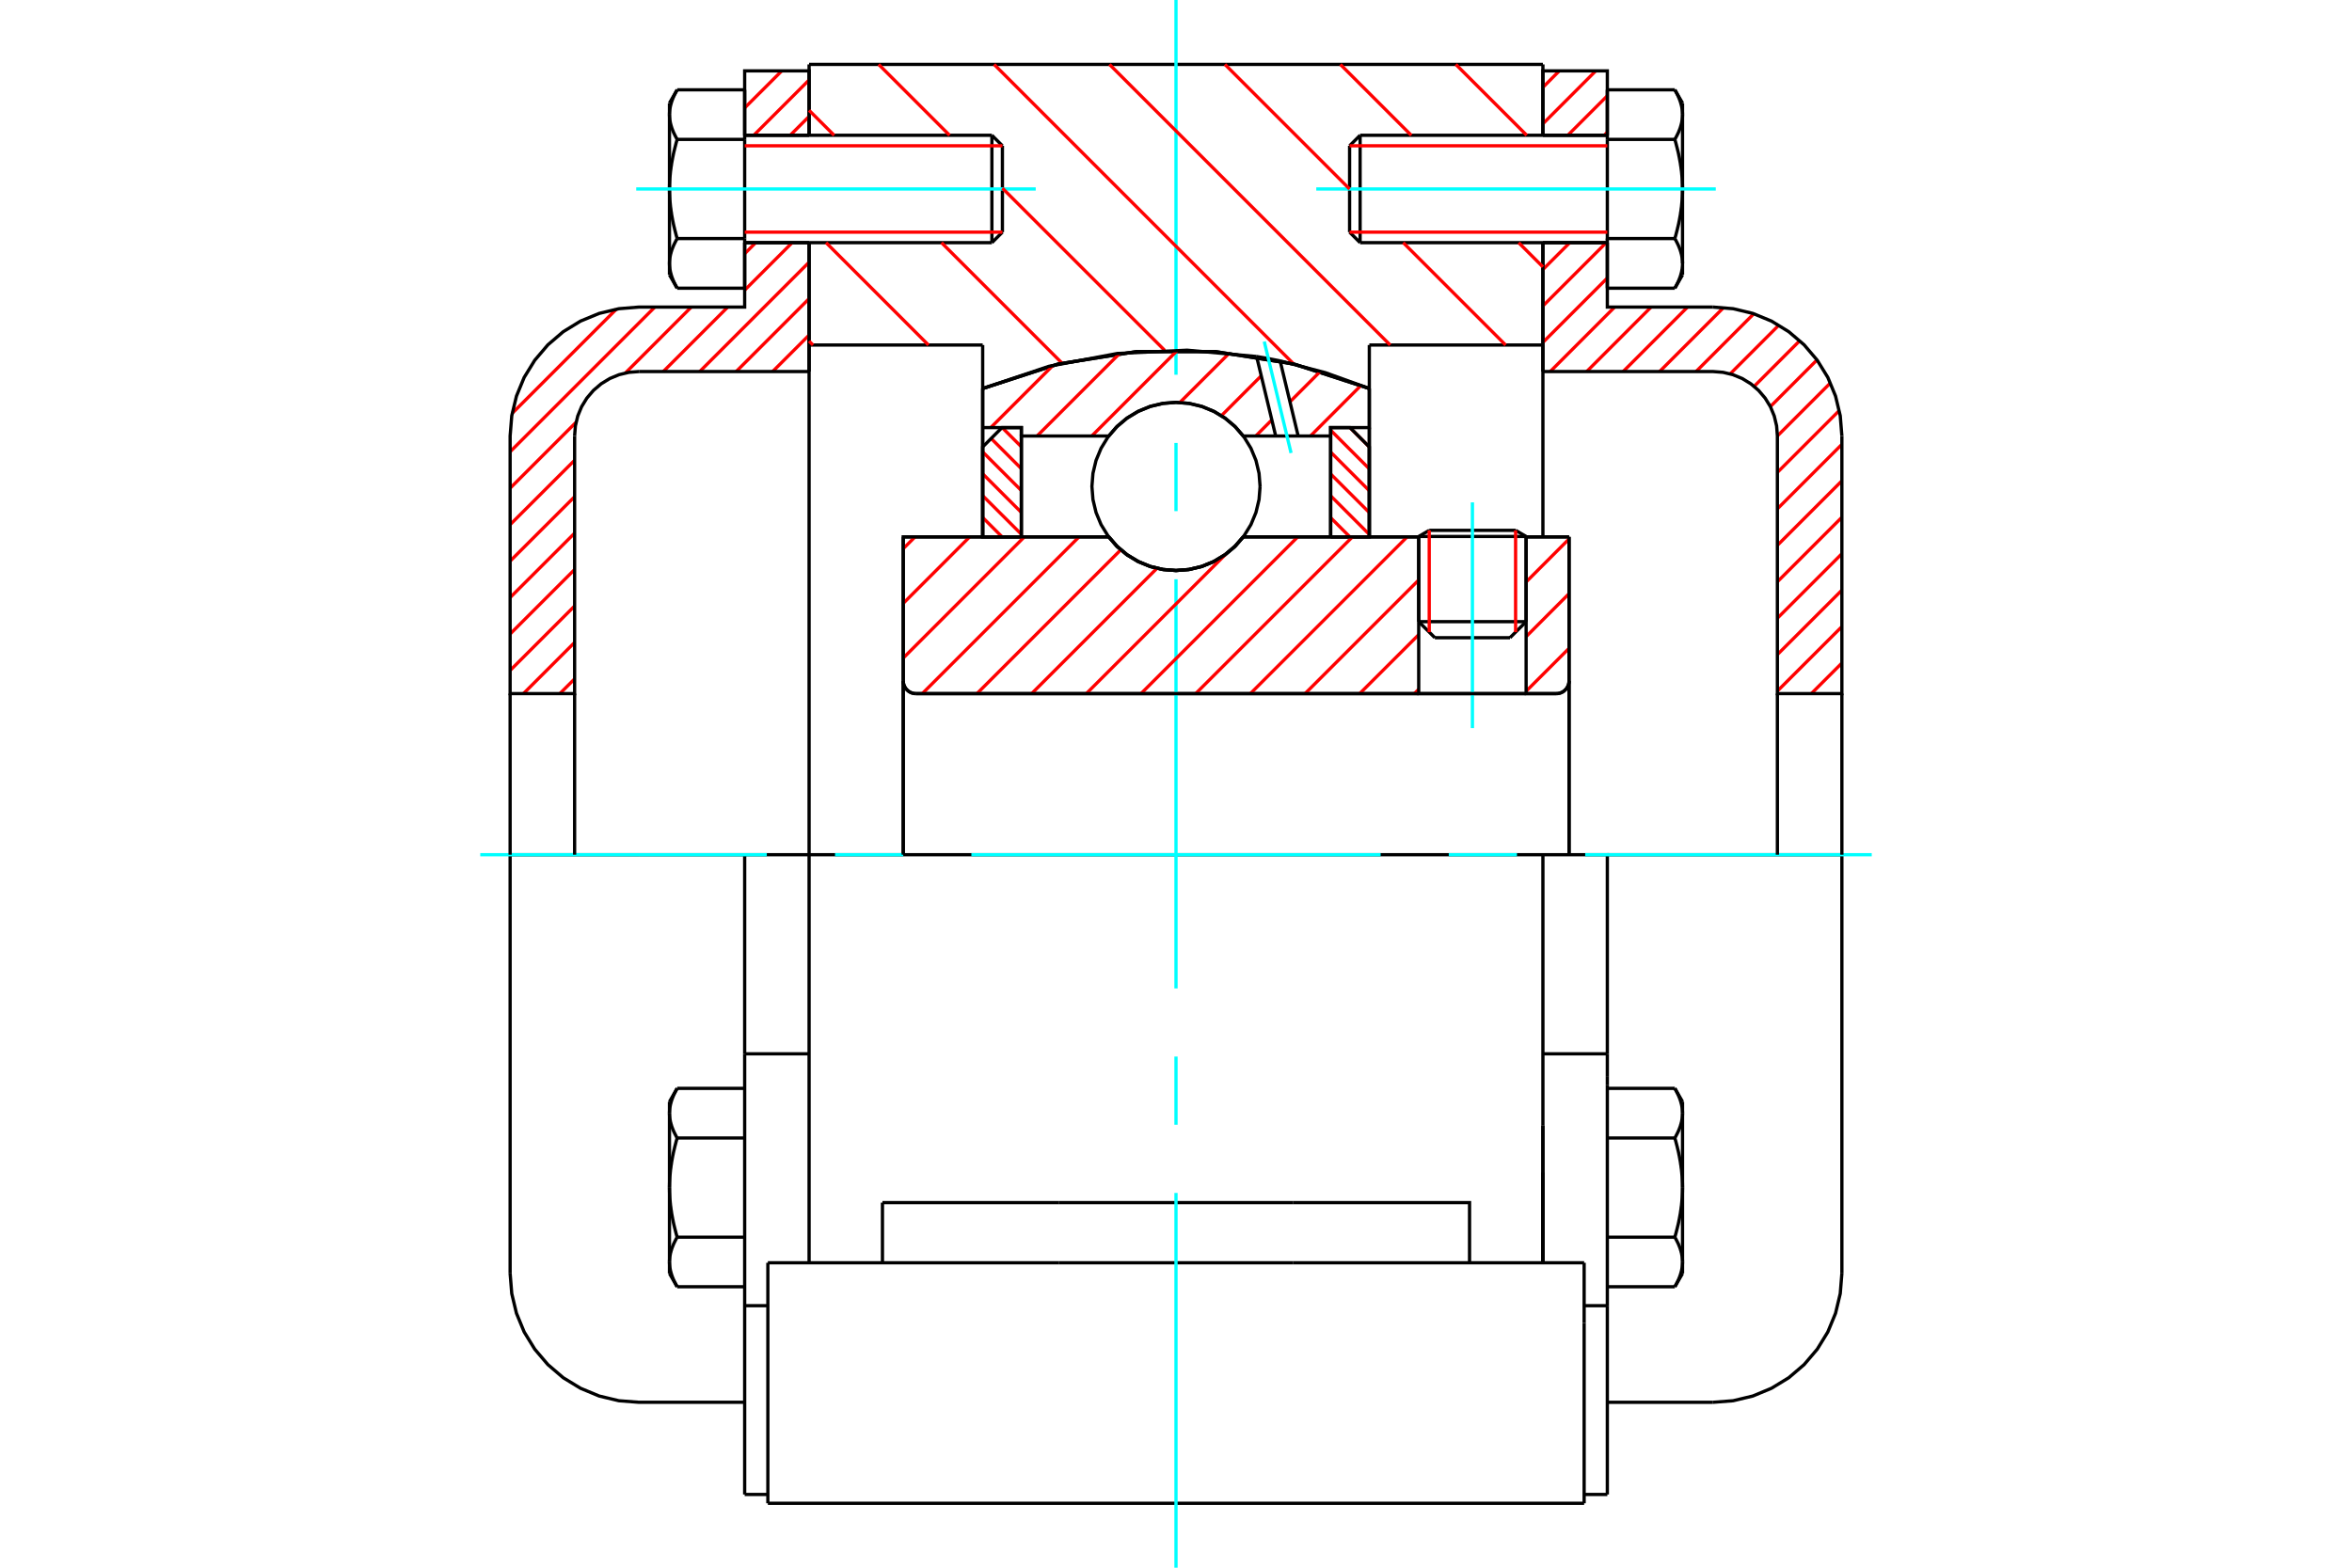 <?xml version="1.0" standalone="no"?>
<!DOCTYPE svg PUBLIC "-//W3C//DTD SVG 1.1//EN"
	"http://www.w3.org/Graphics/SVG/1.1/DTD/svg11.dtd">
<svg xmlns="http://www.w3.org/2000/svg" height="100%" width="100%" viewBox="0 0 36000 24000">
	<rect x="-1800" y="-1200" width="39600" height="26400" style="fill:#FFF"/>
	<g style="fill:none; fill-rule:evenodd" transform="matrix(1 0 0 1 0 0)">
		<g style="fill:none; stroke:#000; stroke-width:50; shape-rendering:geometricPrecision">
			<line x1="23359" y1="8213" x2="21715" y2="8213"/>
			<line x1="21876" y1="8119" x2="23198" y2="8119"/>
			<line x1="21715" y1="9517" x2="23359" y2="9517"/>
			<line x1="23112" y1="9763" x2="21962" y2="9763"/>
			<polyline points="23819,10619 23850,10617 23880,10610 23909,10598 23935,10582 23959,10561 23979,10538 23995,10511 24007,10483 24014,10453 24016,10422"/>
			<line x1="24016" y1="8219" x2="24016" y2="10422"/>
			<line x1="23359" y1="8219" x2="24016" y2="8219"/>
			<line x1="19030" y1="8219" x2="21715" y2="8219"/>
			<polyline points="16970,8219 17101,8368 17254,8496 17424,8598 17608,8673 17802,8719 18000,8734 18198,8719 18392,8673 18576,8598 18746,8496 18899,8368 19030,8219"/>
			<line x1="13825" y1="8219" x2="16970" y2="8219"/>
			<line x1="13825" y1="10422" x2="13825" y2="8219"/>
			<polyline points="13825,10422 13827,10453 13834,10483 13846,10511 13862,10538 13882,10561 13906,10582 13932,10598 13961,10610 13991,10617 14022,10619"/>
			<line x1="23819" y1="10619" x2="14022" y2="10619"/>
			<line x1="24016" y1="10422" x2="24016" y2="13085"/>
			<line x1="13825" y1="10422" x2="13825" y2="13085"/>
			<line x1="21876" y1="8119" x2="21715" y2="8213"/>
			<line x1="23359" y1="8213" x2="23198" y2="8119"/>
			<line x1="23112" y1="9763" x2="23359" y2="9517"/>
			<line x1="21715" y1="9517" x2="21962" y2="9763"/>
			<line x1="21715" y1="8213" x2="21715" y2="9517"/>
			<line x1="23359" y1="9517" x2="23359" y2="8213"/>
			<line x1="23616" y1="13085" x2="12384" y2="13085"/>
			<line x1="23616" y1="5282" x2="20959" y2="5282"/>
			<line x1="23616" y1="3715" x2="23616" y2="5282"/>
			<line x1="23616" y1="986" x2="23616" y2="2071"/>
			<line x1="12384" y1="986" x2="23616" y2="986"/>
			<line x1="12384" y1="2071" x2="12384" y2="986"/>
			<line x1="12384" y1="5282" x2="12384" y2="3715"/>
			<line x1="15041" y1="5282" x2="12384" y2="5282"/>
			<line x1="15041" y1="5948" x2="15041" y2="5282"/>
			<polyline points="20959,5948 19805,5573 18607,5383 17393,5383 16195,5573 15041,5948"/>
			<line x1="20959" y1="5282" x2="20959" y2="5948"/>
			<line x1="15041" y1="8219" x2="15041" y2="5948"/>
			<line x1="12384" y1="13085" x2="12384" y2="5282"/>
			<line x1="20959" y1="5948" x2="20959" y2="8219"/>
			<polyline points="12384,19332 12384,17231 12384,13085"/>
			<line x1="11753" y1="23014" x2="24247" y2="23014"/>
			<line x1="13507" y1="19332" x2="13507" y2="18411"/>
			<line x1="16203" y1="18411" x2="13507" y2="18411"/>
			<line x1="16203" y1="19332" x2="19797" y2="19332"/>
			<line x1="19797" y1="18411" x2="16203" y2="18411"/>
			<polyline points="22493,19332 22493,18411 19797,18411"/>
			<line x1="23616" y1="19332" x2="23616" y2="17231"/>
			<line x1="19797" y1="19332" x2="24247" y2="19332"/>
			<line x1="23616" y1="17951" x2="23616" y2="19354"/>
			<line x1="23616" y1="5282" x2="23616" y2="8219"/>
			<line x1="24247" y1="20252" x2="24247" y2="19332"/>
			<line x1="24247" y1="23014" x2="24247" y2="20252"/>
			<polyline points="11753,23014 11753,20252 11753,19332"/>
			<line x1="23616" y1="17231" x2="23616" y2="13085"/>
			<line x1="11753" y1="19332" x2="16203" y2="19332"/>
			<line x1="11398" y1="16133" x2="12384" y2="16133"/>
			<polyline points="11398,16133 11398,16475 11398,16615 11398,19989 11398,22879"/>
			<polyline points="10247,19320 10247,19330 10248,19341 10248,19351 10249,19361 10250,19372 10251,19382 10252,19393 10253,19403 10255,19413 10257,19424 10259,19434 10261,19445 10263,19455 10266,19466 10269,19476 10271,19487 10275,19497 10278,19508 10281,19519 10285,19529 10289,19540 10293,19551 10297,19562 10302,19573 10306,19584 10311,19595 10316,19606 10322,19618 10327,19629 10333,19640 10339,19652 10345,19664 10351,19675 10358,19687 10365,19699"/>
			<line x1="10247" y1="19496" x2="10247" y2="19320"/>
			<polyline points="10247,18181 10247,18202 10248,18223 10248,18243 10249,18264 10250,18285 10251,18306 10252,18326 10253,18347 10255,18368 10257,18389 10259,18410 10261,18431 10263,18452 10266,18473 10269,18494 10271,18515 10275,18536 10278,18557 10281,18579 10285,18600 10289,18622 10293,18643 10297,18665 10302,18687 10306,18709 10311,18732 10316,18754 10322,18777 10327,18799 10333,18822 10339,18845 10345,18869 10351,18892 10358,18916 10365,18940"/>
			<line x1="10247" y1="19320" x2="10247" y2="18181"/>
			<polyline points="10365,18940 10358,18952 10351,18964 10345,18976 10339,18987 10333,18999 10327,19010 10322,19022 10316,19033 10311,19044 10306,19055 10302,19067 10297,19078 10293,19088 10289,19099 10285,19110 10281,19121 10278,19132 10275,19142 10271,19153 10269,19163 10266,19174 10263,19184 10261,19195 10259,19205 10257,19216 10255,19226 10253,19236 10252,19247 10251,19257 10250,19268 10249,19278 10248,19288 10248,19299 10247,19309 10247,19320"/>
			<polyline points="10247,17042 10247,17052 10248,17063 10248,17073 10249,17084 10250,17094 10251,17104 10252,17115 10253,17125 10255,17136 10257,17146 10259,17156 10261,17167 10263,17177 10266,17188 10269,17198 10271,17209 10275,17219 10278,17230 10281,17241 10285,17252 10289,17262 10293,17273 10297,17284 10302,17295 10306,17306 10311,17317 10316,17329 10322,17340 10327,17351 10333,17363 10339,17374 10345,17386 10351,17398 10358,17410 10365,17422"/>
			<line x1="10247" y1="18181" x2="10247" y2="17042"/>
			<polyline points="10365,17422 10358,17446 10351,17469 10345,17493 10339,17516 10333,17539 10327,17562 10322,17585 10316,17608 10311,17630 10306,17652 10302,17674 10297,17696 10293,17718 10289,17740 10285,17762 10281,17783 10278,17804 10275,17826 10271,17847 10269,17868 10266,17889 10263,17910 10261,17931 10259,17952 10257,17973 10255,17994 10253,18014 10252,18035 10251,18056 10250,18077 10249,18097 10248,18118 10248,18139 10247,18160 10247,18181"/>
			<line x1="10247" y1="17042" x2="10247" y2="16866"/>
			<polyline points="10365,16662 10358,16674 10351,16686 10345,16698 10339,16710 10333,16721 10327,16733 10322,16744 10316,16755 10311,16767 10306,16778 10302,16789 10297,16800 10293,16811 10289,16822 10285,16832 10281,16843 10278,16854 10275,16864 10271,16875 10269,16886 10266,16896 10263,16907 10261,16917 10259,16927 10257,16938 10255,16948 10253,16959 10252,16969 10251,16980 10250,16990 10249,17000 10248,17011 10248,17021 10247,17031 10247,17042"/>
			<line x1="11398" y1="17422" x2="10365" y2="17422"/>
			<line x1="11398" y1="16662" x2="10365" y2="16662"/>
			<line x1="11398" y1="18940" x2="10365" y2="18940"/>
			<line x1="11398" y1="19699" x2="10365" y2="19699"/>
			<line x1="9781" y1="13085" x2="7808" y2="13085"/>
			<line x1="11398" y1="13085" x2="9781" y2="13085"/>
			<line x1="12384" y1="13085" x2="11398" y2="13085"/>
			<line x1="7808" y1="13085" x2="7808" y2="19496"/>
			<line x1="11398" y1="13085" x2="11398" y2="16133"/>
			<line x1="15343" y1="3554" x2="15343" y2="2232"/>
			<line x1="15182" y1="3715" x2="15182" y2="2071"/>
			<polyline points="10365,3652 10358,3664 10351,3676 10345,3688 10339,3700 10333,3711 10327,3723 10322,3734 10316,3745 10311,3757 10306,3768 10302,3779 10297,3790 10293,3801 10289,3812 10285,3822 10281,3833 10278,3844 10275,3854 10271,3865 10269,3876 10266,3886 10263,3897 10261,3907 10259,3918 10257,3928 10255,3938 10253,3949 10252,3959 10251,3970 10250,3980 10249,3990 10248,4001 10248,4011 10247,4022 10247,4032"/>
			<polyline points="10247,2893 10247,2914 10248,2935 10248,2956 10249,2976 10250,2997 10251,3018 10252,3039 10253,3060 10255,3080 10257,3101 10259,3122 10261,3143 10263,3164 10266,3185 10269,3206 10271,3227 10275,3248 10278,3270 10281,3291 10285,3312 10289,3334 10293,3356 10297,3378 10302,3400 10306,3422 10311,3444 10316,3466 10322,3489 10327,3512 10333,3535 10339,3558 10345,3581 10351,3605 10358,3628 10365,3652"/>
			<line x1="10247" y1="4032" x2="10247" y2="2893"/>
			<polyline points="10247,1754 10247,1765 10248,1775 10248,1786 10249,1796 10250,1806 10251,1817 10252,1827 10253,1837 10255,1848 10257,1858 10259,1869 10261,1879 10263,1890 10266,1900 10269,1911 10271,1921 10275,1932 10278,1942 10281,1953 10285,1964 10289,1975 10293,1986 10297,1996 10302,2007 10306,2019 10311,2030 10316,2041 10322,2052 10327,2064 10333,2075 10339,2087 10345,2098 10351,2110 10358,2122 10365,2134"/>
			<line x1="10247" y1="2893" x2="10247" y2="1754"/>
			<polyline points="10365,2134 10358,2158 10351,2182 10345,2205 10339,2229 10333,2252 10327,2275 10322,2297 10316,2320 10311,2342 10306,2365 10302,2387 10297,2409 10293,2431 10289,2452 10285,2474 10281,2495 10278,2517 10275,2538 10271,2559 10269,2580 10266,2601 10263,2622 10261,2643 10259,2664 10257,2685 10255,2706 10253,2727 10252,2748 10251,2768 10250,2789 10249,2810 10248,2831 10248,2851 10247,2872 10247,2893"/>
			<line x1="10247" y1="1754" x2="10247" y2="1578"/>
			<polyline points="10365,1375 10358,1387 10351,1399 10345,1410 10339,1422 10333,1434 10327,1445 10322,1456 10316,1468 10311,1479 10306,1490 10302,1501 10297,1512 10293,1523 10289,1534 10285,1545 10281,1555 10278,1566 10275,1577 10271,1587 10269,1598 10266,1608 10263,1619 10261,1629 10259,1640 10257,1650 10255,1661 10253,1671 10252,1681 10251,1692 10250,1702 10249,1713 10248,1723 10248,1733 10247,1744 10247,1754"/>
			<polyline points="10247,4032 10247,4042 10248,4053 10248,4063 10249,4074 10250,4084 10251,4094 10252,4105 10253,4115 10255,4126 10257,4136 10259,4146 10261,4157 10263,4167 10266,4178 10269,4188 10271,4199 10275,4210 10278,4220 10281,4231 10285,4242 10289,4252 10293,4263 10297,4274 10302,4285 10306,4296 10311,4307 10316,4319 10322,4330 10327,4341 10333,4353 10339,4364 10345,4376 10351,4388 10358,4400 10365,4412"/>
			<line x1="10247" y1="4208" x2="10247" y2="4032"/>
			<line x1="11398" y1="1375" x2="10365" y2="1375"/>
			<line x1="11398" y1="2134" x2="10365" y2="2134"/>
			<line x1="11398" y1="2134" x2="11398" y2="1375"/>
			<line x1="11398" y1="3652" x2="10365" y2="3652"/>
			<line x1="11398" y1="3652" x2="11398" y2="2134"/>
			<line x1="11398" y1="4412" x2="10365" y2="4412"/>
			<line x1="11398" y1="4412" x2="11398" y2="3652"/>
			<line x1="11398" y1="19989" x2="11753" y2="19989"/>
			<line x1="11398" y1="22879" x2="11753" y2="22879"/>
			<line x1="10247" y1="19496" x2="10365" y2="19699"/>
			<line x1="10365" y1="16662" x2="10247" y2="16866"/>
			<polyline points="7808,19496 7833,19804 7905,20105 8023,20391 8185,20655 8386,20891 8621,21092 8885,21253 9171,21372 9472,21444 9781,21468 11398,21468"/>
			<line x1="15182" y1="3715" x2="15343" y2="3554"/>
			<line x1="15343" y1="2232" x2="15182" y2="2071"/>
			<line x1="11398" y1="3715" x2="15182" y2="3715"/>
			<line x1="15182" y1="2071" x2="11398" y2="2071"/>
			<line x1="10365" y1="1375" x2="10247" y2="1578"/>
			<line x1="10247" y1="4208" x2="10365" y2="4412"/>
			<line x1="23616" y1="16133" x2="24602" y2="16133"/>
			<line x1="24602" y1="16475" x2="24602" y2="16133"/>
			<line x1="24602" y1="16615" x2="24602" y2="16475"/>
			<line x1="24602" y1="19989" x2="24602" y2="16615"/>
			<line x1="23616" y1="19337" x2="23616" y2="17231"/>
			<polyline points="24602,16133 24602,13085 23616,13085"/>
			<line x1="24602" y1="22879" x2="24602" y2="19989"/>
			<polyline points="25753,17042 25753,17031 25752,17021 25752,17011 25751,17000 25750,16990 25749,16980 25748,16969 25747,16959 25745,16948 25743,16938 25741,16927 25739,16917 25737,16907 25734,16896 25731,16886 25729,16875 25725,16864 25722,16854 25719,16843 25715,16832 25711,16822 25707,16811 25703,16800 25698,16789 25694,16778 25689,16767 25684,16755 25678,16744 25673,16733 25667,16721 25661,16710 25655,16698 25649,16686 25642,16674 25635,16662"/>
			<line x1="25753" y1="16866" x2="25753" y2="17042"/>
			<polyline points="25753,18181 25753,18160 25752,18139 25752,18118 25751,18097 25750,18077 25749,18056 25748,18035 25747,18014 25745,17994 25743,17973 25741,17952 25739,17931 25737,17910 25734,17889 25731,17868 25729,17847 25725,17826 25722,17804 25719,17783 25715,17762 25711,17740 25707,17718 25703,17696 25698,17674 25694,17652 25689,17630 25684,17608 25678,17585 25673,17562 25667,17539 25661,17516 25655,17493 25649,17469 25642,17446 25635,17422"/>
			<line x1="25753" y1="17042" x2="25753" y2="18181"/>
			<polyline points="25635,17422 25642,17410 25649,17398 25655,17386 25661,17374 25667,17363 25673,17351 25678,17340 25684,17329 25689,17317 25694,17306 25698,17295 25703,17284 25707,17273 25711,17262 25715,17252 25719,17241 25722,17230 25725,17219 25729,17209 25731,17198 25734,17188 25737,17177 25739,17167 25741,17156 25743,17146 25745,17136 25747,17125 25748,17115 25749,17104 25750,17094 25751,17084 25752,17073 25752,17063 25753,17052 25753,17042"/>
			<polyline points="25753,19320 25753,19309 25752,19299 25752,19288 25751,19278 25750,19268 25749,19257 25748,19247 25747,19236 25745,19226 25743,19216 25741,19205 25739,19195 25737,19184 25734,19174 25731,19163 25729,19153 25725,19142 25722,19132 25719,19121 25715,19110 25711,19099 25707,19088 25703,19078 25698,19067 25694,19055 25689,19044 25684,19033 25678,19022 25673,19010 25667,18999 25661,18987 25655,18976 25649,18964 25642,18952 25635,18940"/>
			<line x1="25753" y1="18181" x2="25753" y2="19320"/>
			<polyline points="25635,18940 25642,18916 25649,18892 25655,18869 25661,18845 25667,18822 25673,18799 25678,18777 25684,18754 25689,18732 25694,18709 25698,18687 25703,18665 25707,18643 25711,18622 25715,18600 25719,18579 25722,18557 25725,18536 25729,18515 25731,18494 25734,18473 25737,18452 25739,18431 25741,18410 25743,18389 25745,18368 25747,18347 25748,18326 25749,18306 25750,18285 25751,18264 25752,18243 25752,18223 25753,18202 25753,18181"/>
			<line x1="25753" y1="19320" x2="25753" y2="19496"/>
			<polyline points="25635,19699 25642,19687 25649,19675 25655,19664 25661,19652 25667,19640 25673,19629 25678,19618 25684,19606 25689,19595 25694,19584 25698,19573 25703,19562 25707,19551 25711,19540 25715,19529 25719,19519 25722,19508 25725,19497 25729,19487 25731,19476 25734,19466 25737,19455 25739,19445 25741,19434 25743,19424 25745,19413 25747,19403 25748,19393 25749,19382 25750,19372 25751,19361 25752,19351 25752,19341 25753,19330 25753,19320"/>
			<line x1="24602" y1="19699" x2="25635" y2="19699"/>
			<line x1="24602" y1="18940" x2="25635" y2="18940"/>
			<line x1="24602" y1="17422" x2="25635" y2="17422"/>
			<line x1="24602" y1="16662" x2="25635" y2="16662"/>
			<polyline points="28192,13085 26219,13085 24602,13085"/>
			<line x1="28192" y1="19496" x2="28192" y2="13085"/>
			<line x1="20657" y1="2232" x2="20657" y2="3554"/>
			<line x1="20818" y1="2071" x2="20818" y2="3715"/>
			<polyline points="25753,1754 25753,1744 25752,1733 25752,1723 25751,1713 25750,1702 25749,1692 25748,1681 25747,1671 25745,1661 25743,1650 25741,1640 25739,1629 25737,1619 25734,1608 25731,1598 25729,1587 25725,1577 25722,1566 25719,1555 25715,1545 25711,1534 25707,1523 25703,1512 25698,1501 25694,1490 25689,1479 25684,1468 25678,1456 25673,1445 25667,1434 25661,1422 25655,1410 25649,1399 25642,1387 25635,1375"/>
			<line x1="25753" y1="1578" x2="25753" y2="1754"/>
			<polyline points="25635,4412 25642,4400 25649,4388 25655,4376 25661,4364 25667,4353 25673,4341 25678,4330 25684,4319 25689,4307 25694,4296 25698,4285 25703,4274 25707,4263 25711,4252 25715,4242 25719,4231 25722,4220 25725,4210 25729,4199 25731,4188 25734,4178 25737,4167 25739,4157 25741,4146 25743,4136 25745,4126 25747,4115 25748,4105 25749,4094 25750,4084 25751,4074 25752,4063 25752,4053 25753,4042 25753,4032 25753,4208"/>
			<polyline points="25753,2893 25753,2872 25752,2851 25752,2831 25751,2810 25750,2789 25749,2768 25748,2748 25747,2727 25745,2706 25743,2685 25741,2664 25739,2643 25737,2622 25734,2601 25731,2580 25729,2559 25725,2538 25722,2517 25719,2495 25715,2474 25711,2452 25707,2431 25703,2409 25698,2387 25694,2365 25689,2342 25684,2320 25678,2297 25673,2275 25667,2252 25661,2229 25655,2205 25649,2182 25642,2158 25635,2134"/>
			<line x1="25753" y1="1754" x2="25753" y2="2893"/>
			<polyline points="25635,2134 25642,2122 25649,2110 25655,2098 25661,2087 25667,2075 25673,2064 25678,2052 25684,2041 25689,2030 25694,2019 25698,2007 25703,1996 25707,1986 25711,1975 25715,1964 25719,1953 25722,1942 25725,1932 25729,1921 25731,1911 25734,1900 25737,1890 25739,1879 25741,1869 25743,1858 25745,1848 25747,1837 25748,1827 25749,1817 25750,1806 25751,1796 25752,1786 25752,1775 25753,1765 25753,1754"/>
			<polyline points="25753,4032 25753,4022 25752,4011 25752,4001 25751,3990 25750,3980 25749,3970 25748,3959 25747,3949 25745,3938 25743,3928 25741,3918 25739,3907 25737,3897 25734,3886 25731,3876 25729,3865 25725,3854 25722,3844 25719,3833 25715,3822 25711,3812 25707,3801 25703,3790 25698,3779 25694,3768 25689,3757 25684,3745 25678,3734 25673,3723 25667,3711 25661,3700 25655,3688 25649,3676 25642,3664 25635,3652"/>
			<line x1="25753" y1="2893" x2="25753" y2="4032"/>
			<polyline points="25635,3652 25642,3628 25649,3605 25655,3581 25661,3558 25667,3535 25673,3512 25678,3489 25684,3466 25689,3444 25694,3422 25698,3400 25703,3378 25707,3356 25711,3334 25715,3312 25719,3291 25722,3270 25725,3248 25729,3227 25731,3206 25734,3185 25737,3164 25739,3143 25741,3122 25743,3101 25745,3080 25747,3060 25748,3039 25749,3018 25750,2997 25751,2976 25752,2956 25752,2935 25753,2914 25753,2893"/>
			<line x1="24602" y1="2134" x2="25635" y2="2134"/>
			<polyline points="24602,2134 24602,3652 25635,3652"/>
			<line x1="24602" y1="1375" x2="25635" y2="1375"/>
			<line x1="24602" y1="1375" x2="24602" y2="2134"/>
			<line x1="24602" y1="4412" x2="25635" y2="4412"/>
			<line x1="24602" y1="3652" x2="24602" y2="4412"/>
			<line x1="24247" y1="19989" x2="24602" y2="19989"/>
			<line x1="24247" y1="22879" x2="24602" y2="22879"/>
			<line x1="25753" y1="16866" x2="25635" y2="16662"/>
			<line x1="25635" y1="19699" x2="25753" y2="19496"/>
			<polyline points="26219,21468 26528,21444 26829,21372 27115,21253 27379,21092 27614,20891 27815,20655 27977,20391 28095,20105 28167,19804 28192,19496"/>
			<line x1="24602" y1="21468" x2="26219" y2="21468"/>
			<line x1="20818" y1="2071" x2="20657" y2="2232"/>
			<line x1="20657" y1="3554" x2="20818" y2="3715"/>
			<line x1="24602" y1="2071" x2="20818" y2="2071"/>
			<line x1="20818" y1="3715" x2="24602" y2="3715"/>
			<line x1="25753" y1="1578" x2="25635" y2="1375"/>
			<line x1="25635" y1="4412" x2="25753" y2="4208"/>
		</g>
		<g style="fill:none; stroke:#0FF; stroke-width:50; shape-rendering:geometricPrecision">
			<line x1="22537" y1="11147" x2="22537" y2="7691"/>
			<line x1="18000" y1="24000" x2="18000" y2="18263"/>
			<line x1="18000" y1="17219" x2="18000" y2="16175"/>
			<line x1="18000" y1="15132" x2="18000" y2="8868"/>
			<line x1="18000" y1="7825" x2="18000" y2="6781"/>
			<line x1="18000" y1="5737" x2="18000" y2="0"/>
			<line x1="7351" y1="13085" x2="11737" y2="13085"/>
			<line x1="12781" y1="13085" x2="13825" y2="13085"/>
			<line x1="14868" y1="13085" x2="21132" y2="13085"/>
			<line x1="22175" y1="13085" x2="23219" y2="13085"/>
			<line x1="24263" y1="13085" x2="28649" y2="13085"/>
			<line x1="9738" y1="2893" x2="15853" y2="2893"/>
			<line x1="20147" y1="2893" x2="26262" y2="2893"/>
		</g>
		<g style="fill:none; stroke:#F00; stroke-width:50; shape-rendering:geometricPrecision">
			<line x1="28192" y1="10151" x2="27724" y2="10619"/>
			<line x1="28192" y1="9593" x2="27205" y2="10579"/>
			<line x1="28192" y1="9035" x2="27205" y2="10021"/>
			<line x1="28192" y1="8477" x2="27205" y2="9464"/>
			<line x1="28192" y1="7919" x2="27205" y2="8906"/>
			<line x1="28192" y1="7361" x2="27205" y2="8348"/>
			<line x1="28192" y1="6803" x2="27205" y2="7790"/>
			<line x1="28152" y1="6285" x2="27205" y2="7232"/>
			<line x1="28016" y1="5863" x2="27205" y2="6674"/>
			<line x1="27811" y1="5510" x2="27097" y2="6225"/>
			<line x1="27547" y1="5216" x2="26849" y2="5915"/>
			<line x1="27226" y1="4979" x2="26482" y2="5724"/>
			<line x1="26844" y1="4803" x2="25960" y2="5688"/>
			<line x1="26381" y1="4709" x2="25402" y2="5688"/>
			<line x1="25830" y1="4701" x2="24844" y2="5688"/>
			<line x1="25272" y1="4701" x2="24286" y2="5688"/>
			<line x1="24714" y1="4701" x2="23728" y2="5688"/>
			<line x1="24602" y1="4256" x2="23616" y2="5242"/>
			<line x1="24585" y1="3715" x2="23616" y2="4684"/>
			<line x1="24027" y1="3715" x2="23616" y2="4126"/>
			<line x1="24602" y1="2024" x2="24555" y2="2071"/>
			<line x1="24602" y1="1466" x2="23997" y2="2071"/>
			<line x1="24425" y1="1085" x2="23616" y2="1895"/>
			<line x1="23867" y1="1085" x2="23616" y2="1337"/>
		</g>
		<g style="fill:none; stroke:#000; stroke-width:50; shape-rendering:geometricPrecision">
			<line x1="23616" y1="5688" x2="23616" y2="3715"/>
			<line x1="23616" y1="2071" x2="24602" y2="2071"/>
			<line x1="24602" y1="3715" x2="23616" y2="3715"/>
			<polyline points="23616,2071 23616,1085 24602,1085 24602,2071"/>
			<polyline points="24602,3715 24602,4701 26219,4701"/>
			<polyline points="28192,6674 28167,6365 28095,6064 27977,5778 27815,5515 27614,5279 27379,5078 27115,4916 26829,4798 26528,4726 26219,4701"/>
			<polyline points="28192,6674 28192,10619 27205,10619 27205,6674 27193,6520 27157,6369 27098,6226 27017,6094 26917,5977 26799,5876 26667,5795 26524,5736 26373,5700 26219,5688 23616,5688"/>
			<line x1="28192" y1="13085" x2="28192" y2="10619"/>
			<line x1="27205" y1="10619" x2="27205" y2="13085"/>
		</g>
		<g style="fill:none; stroke:#F00; stroke-width:50; shape-rendering:geometricPrecision">
			<line x1="8795" y1="10393" x2="8569" y2="10619"/>
			<line x1="8795" y1="9835" x2="8011" y2="10619"/>
			<line x1="12384" y1="5688" x2="12384" y2="5688"/>
			<line x1="8795" y1="9277" x2="7808" y2="10264"/>
			<line x1="12384" y1="5130" x2="11826" y2="5688"/>
			<line x1="8795" y1="8719" x2="7808" y2="9706"/>
			<line x1="12384" y1="4572" x2="11268" y2="5688"/>
			<line x1="8795" y1="8162" x2="7808" y2="9148"/>
			<line x1="12384" y1="4014" x2="10710" y2="5688"/>
			<line x1="8795" y1="7604" x2="7808" y2="8590"/>
			<line x1="12125" y1="3715" x2="11398" y2="4442"/>
			<line x1="11139" y1="4701" x2="10152" y2="5688"/>
			<line x1="8795" y1="7046" x2="7808" y2="8032"/>
			<line x1="11567" y1="3715" x2="11398" y2="3884"/>
			<line x1="10581" y1="4701" x2="9572" y2="5711"/>
			<line x1="8817" y1="6465" x2="7808" y2="7474"/>
			<line x1="10023" y1="4701" x2="7808" y2="6916"/>
			<line x1="12384" y1="1782" x2="12095" y2="2071"/>
			<line x1="9434" y1="4733" x2="7840" y2="6327"/>
			<line x1="12384" y1="1224" x2="11537" y2="2071"/>
			<line x1="11966" y1="1085" x2="11398" y2="1652"/>
			<line x1="11408" y1="1085" x2="11398" y2="1095"/>
		</g>
		<g style="fill:none; stroke:#000; stroke-width:50; shape-rendering:geometricPrecision">
			<line x1="12384" y1="5688" x2="12384" y2="3715"/>
			<line x1="12384" y1="2071" x2="11398" y2="2071"/>
			<line x1="11398" y1="3715" x2="12384" y2="3715"/>
			<polyline points="12384,2071 12384,1085 11398,1085 11398,2071"/>
			<polyline points="11398,3715 11398,4701 9781,4701 9472,4726 9171,4798 8885,4916 8621,5078 8386,5279 8185,5515 8023,5778 7905,6064 7833,6365 7808,6674 7808,10619 8795,10619 8795,6674"/>
			<polyline points="9781,5688 9627,5700 9476,5736 9333,5795 9201,5876 9083,5977 8983,6094 8902,6226 8843,6369 8807,6520 8795,6674"/>
			<line x1="9781" y1="5688" x2="12384" y2="5688"/>
			<line x1="7808" y1="13085" x2="7808" y2="10619"/>
			<line x1="8795" y1="10619" x2="8795" y2="13085"/>
		</g>
		<g style="fill:none; stroke:#F00; stroke-width:50; shape-rendering:geometricPrecision">
			<line x1="22283" y1="986" x2="23368" y2="2071"/>
			<line x1="20516" y1="986" x2="21601" y2="2071"/>
			<line x1="23245" y1="3715" x2="23616" y2="4086"/>
			<line x1="18749" y1="986" x2="20657" y2="2894"/>
			<line x1="21478" y1="3715" x2="23045" y2="5282"/>
			<line x1="16982" y1="986" x2="21278" y2="5282"/>
			<line x1="15216" y1="986" x2="19806" y2="5577"/>
			<line x1="13449" y1="986" x2="14534" y2="2071"/>
			<line x1="15343" y1="2881" x2="17827" y2="5364"/>
			<line x1="12384" y1="1689" x2="12767" y2="2071"/>
			<line x1="14411" y1="3715" x2="16256" y2="5560"/>
			<line x1="12644" y1="3715" x2="14211" y2="5282"/>
			<line x1="12384" y1="5222" x2="12444" y2="5282"/>
		</g>
		<g style="fill:none; stroke:#000; stroke-width:50; shape-rendering:geometricPrecision">
			<polyline points="20959,5948 19805,5573 18607,5383 17393,5383 16195,5573 15041,5948"/>
		</g>
		<g style="fill:none; stroke:#F00; stroke-width:50; shape-rendering:geometricPrecision">
			<line x1="23198" y1="8119" x2="23198" y2="9678"/>
			<line x1="21876" y1="9678" x2="21876" y2="8119"/>
			<line x1="15041" y1="7922" x2="15338" y2="8219"/>
			<line x1="15041" y1="7588" x2="15633" y2="8179"/>
			<line x1="15041" y1="7253" x2="15633" y2="7845"/>
			<line x1="15041" y1="6918" x2="15633" y2="7510"/>
			<line x1="15171" y1="6713" x2="15633" y2="7175"/>
			<line x1="15339" y1="6546" x2="15633" y2="6840"/>
		</g>
		<g style="fill:none; stroke:#000; stroke-width:50; shape-rendering:geometricPrecision">
			<polyline points="15633,8219 15633,6546 15337,6546 15041,6842 15041,8219 15633,8219"/>
		</g>
		<g style="fill:none; stroke:#F00; stroke-width:50; shape-rendering:geometricPrecision">
			<line x1="20662" y1="6546" x2="20959" y2="6843"/>
			<line x1="20367" y1="6586" x2="20959" y2="7178"/>
			<line x1="20367" y1="6921" x2="20959" y2="7513"/>
			<line x1="20367" y1="7256" x2="20959" y2="7847"/>
			<line x1="20367" y1="7590" x2="20959" y2="8182"/>
			<line x1="20367" y1="7925" x2="20661" y2="8219"/>
		</g>
		<g style="fill:none; stroke:#000; stroke-width:50; shape-rendering:geometricPrecision">
			<polyline points="20367,8219 20367,6546 20663,6546 20959,6842 20959,8219 20367,8219"/>
			<polyline points="19287,7447 19271,7246 19224,7049 19147,6863 19041,6690 18910,6537 18757,6406 18584,6300 18398,6223 18201,6176 18000,6160 17799,6176 17602,6223 17416,6300 17243,6406 17090,6537 16959,6690 16853,6863 16776,7049 16729,7246 16713,7447 16729,7648 16776,7845 16853,8031 16959,8203 17090,8357 17243,8488 17416,8594 17602,8671 17799,8718 18000,8734 18201,8718 18398,8671 18584,8594 18757,8488 18910,8357 19041,8203 19147,8031 19224,7845 19271,7648 19287,7447"/>
		</g>
		<g style="fill:none; stroke:#F00; stroke-width:50; shape-rendering:geometricPrecision">
			<line x1="20832" y1="5900" x2="20058" y2="6675"/>
			<line x1="20210" y1="5685" x2="19745" y2="6151"/>
			<line x1="19467" y1="6428" x2="19221" y2="6675"/>
			<line x1="19305" y1="5753" x2="18695" y2="6364"/>
			<line x1="18818" y1="5404" x2="18060" y2="6161"/>
			<line x1="18022" y1="5363" x2="16710" y2="6675"/>
			<line x1="17137" y1="5411" x2="15873" y2="6675"/>
			<line x1="16115" y1="5596" x2="15165" y2="6546"/>
		</g>
		<g style="fill:none; stroke:#000; stroke-width:50; shape-rendering:geometricPrecision">
			<polyline points="15041,8219 15041,6546 15041,5948"/>
			<polyline points="19234,5458 18171,5361 17104,5411 16054,5608 15041,5948"/>
			<polyline points="19594,5525 19415,5490 19234,5458"/>
			<polyline points="20959,5948 20286,5705 19594,5525"/>
			<polyline points="20959,5948 20959,6546 20367,6546 20367,6675 20367,8219"/>
			<polyline points="20367,6675 19870,6675 19526,6675 19030,6675 18899,6525 18746,6398 18576,6296 18392,6221 18198,6175 18000,6160 17802,6175 17608,6221 17424,6296 17254,6398 17101,6525 16970,6675 15633,6675 15633,8219"/>
			<polyline points="15633,6675 15633,6546 15041,6546"/>
			<line x1="20959" y1="6546" x2="20959" y2="8219"/>
		</g>
		<g style="fill:none; stroke:#0FF; stroke-width:50; shape-rendering:geometricPrecision">
			<line x1="19761" y1="6935" x2="19351" y2="5229"/>
		</g>
		<g style="fill:none; stroke:#000; stroke-width:50; shape-rendering:geometricPrecision">
			<line x1="19526" y1="6675" x2="19234" y2="5458"/>
			<line x1="19870" y1="6675" x2="19594" y2="5525"/>
		</g>
		<g style="fill:none; stroke:#F00; stroke-width:50; shape-rendering:geometricPrecision">
			<line x1="24016" y1="9925" x2="23359" y2="10582"/>
			<line x1="24016" y1="9088" x2="23359" y2="9746"/>
			<line x1="24016" y1="8251" x2="23359" y2="8909"/>
			<line x1="21715" y1="10552" x2="21648" y2="10619"/>
			<line x1="21715" y1="9716" x2="20811" y2="10619"/>
			<line x1="21715" y1="8879" x2="19975" y2="10619"/>
			<line x1="21538" y1="8219" x2="19138" y2="10619"/>
			<line x1="20701" y1="8219" x2="18301" y2="10619"/>
			<line x1="19864" y1="8219" x2="17464" y2="10619"/>
			<line x1="18763" y1="8483" x2="16627" y2="10619"/>
			<line x1="17709" y1="8700" x2="15790" y2="10619"/>
			<line x1="17155" y1="8417" x2="14953" y2="10619"/>
			<line x1="16516" y1="8219" x2="14116" y2="10619"/>
			<line x1="15679" y1="8219" x2="13825" y2="10074"/>
			<line x1="14842" y1="8219" x2="13825" y2="9237"/>
			<line x1="14006" y1="8219" x2="13825" y2="8400"/>
		</g>
		<g style="fill:none; stroke:#000; stroke-width:50; shape-rendering:geometricPrecision">
			<line x1="24016" y1="13085" x2="24016" y2="8219"/>
			<polyline points="23819,10619 23850,10617 23880,10610 23909,10598 23935,10582 23959,10561 23979,10538 23995,10511 24007,10483 24014,10453 24016,10422"/>
			<polyline points="23819,10619 23359,10619 23359,8219"/>
			<polyline points="23359,10619 21715,10619 21715,8219"/>
			<line x1="21715" y1="10619" x2="14022" y2="10619"/>
			<polyline points="13825,10422 13827,10453 13834,10483 13846,10511 13862,10538 13882,10561 13906,10582 13932,10598 13961,10610 13991,10617 14022,10619"/>
			<polyline points="13825,10422 13825,8219 14416,8219 16970,8219 17101,8368 17254,8496 17424,8598 17608,8673 17802,8719 18000,8734 18198,8719 18392,8673 18576,8598 18746,8496 18899,8368 19030,8219 21715,8219"/>
			<line x1="23359" y1="8219" x2="24016" y2="8219"/>
			<line x1="13825" y1="13085" x2="13825" y2="10422"/>
		</g>
		<g style="fill:none; stroke:#F00; stroke-width:50; shape-rendering:geometricPrecision">
			<line x1="24602" y1="2232" x2="20657" y2="2232"/>
			<line x1="20657" y1="3554" x2="24602" y2="3554"/>
		</g>
		<g style="fill:none; stroke:#F00; stroke-width:50; shape-rendering:geometricPrecision">
			<line x1="11398" y1="2232" x2="15343" y2="2232"/>
			<line x1="15343" y1="3554" x2="11398" y2="3554"/>
		</g>
	</g>
</svg>
